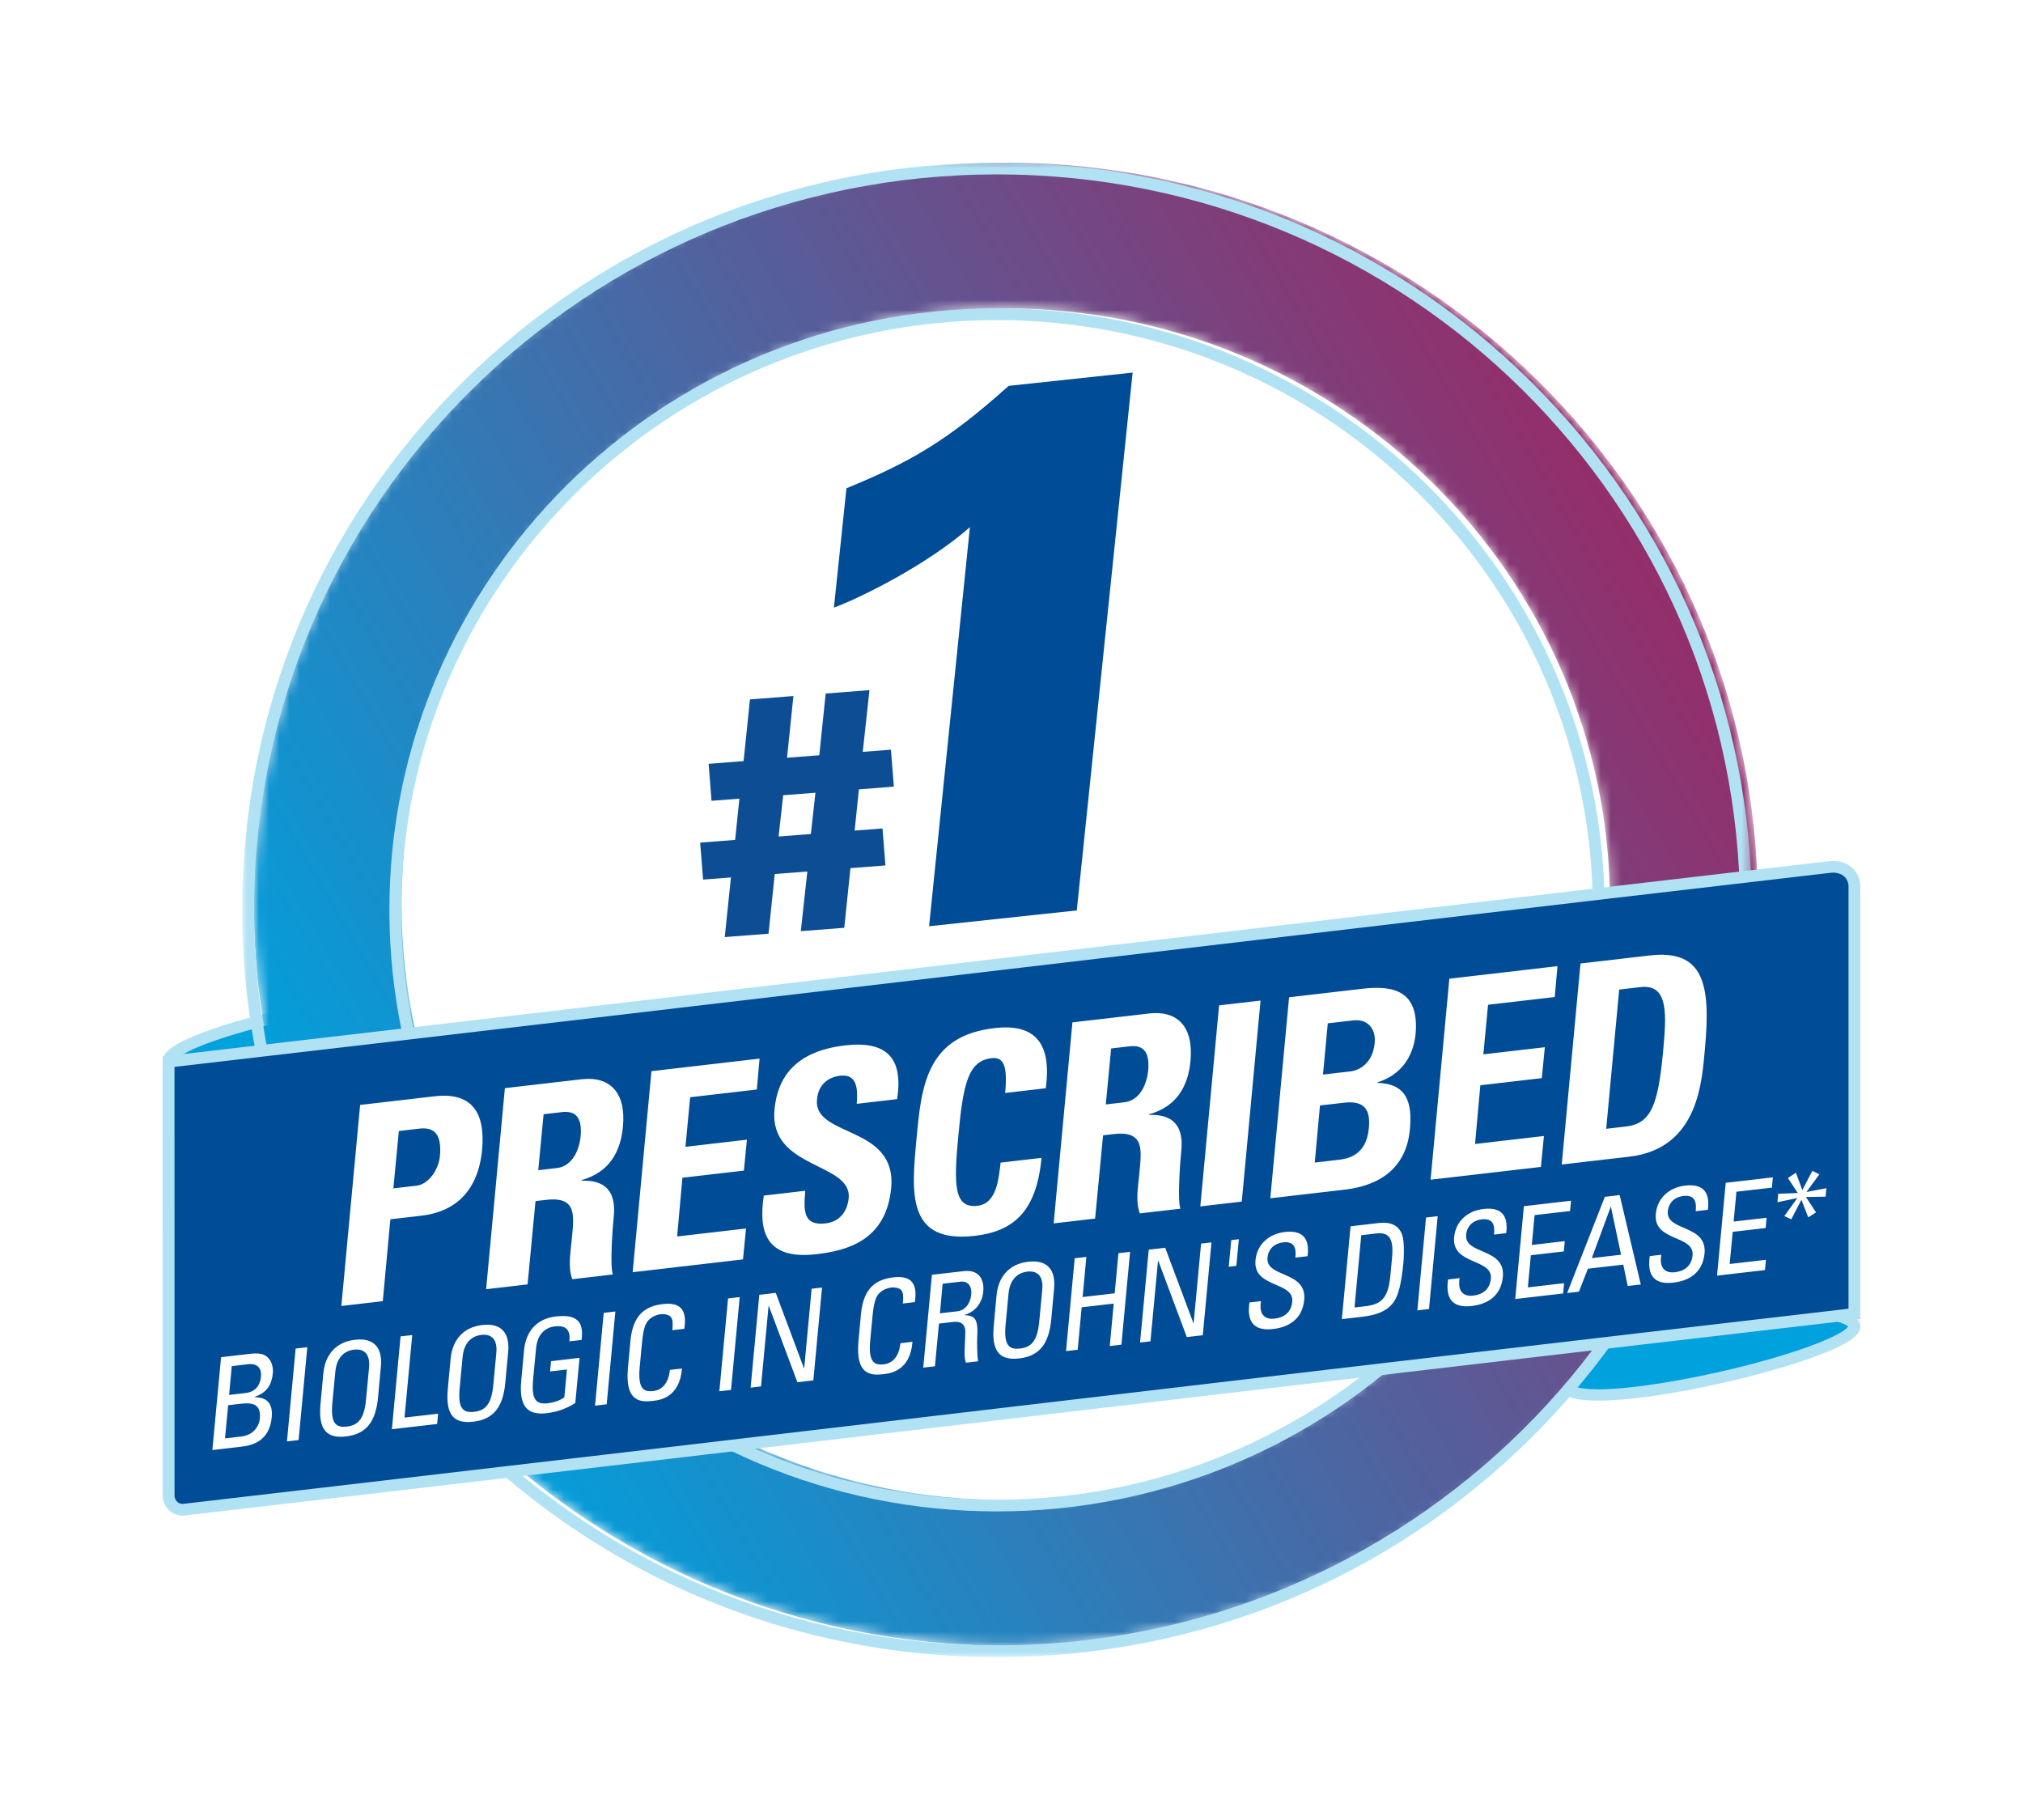 <?xml version="1.0" encoding="UTF-8"?>
<svg width="199px" height="179px" viewBox="0 0 199 179" version="1.1" xmlns="http://www.w3.org/2000/svg" xmlns:xlink="http://www.w3.org/1999/xlink">
    <title>badge</title>
    <defs>
        <filter x="-15.3%" y="-15.3%" width="130.5%" height="134.7%" filterUnits="objectBoundingBox" id="filter-1">
            <feOffset dx="0" dy="3" in="SourceAlpha" result="shadowOffsetOuter1"></feOffset>
            <feGaussianBlur stdDeviation="8" in="shadowOffsetOuter1" result="shadowBlurOuter1"></feGaussianBlur>
            <feColorMatrix values="0 0 0 0 0   0 0 0 0 0   0 0 0 0 0  0 0 0 0.5 0" type="matrix" in="shadowBlurOuter1" result="shadowMatrixOuter1"></feColorMatrix>
            <feMerge>
                <feMergeNode in="shadowMatrixOuter1"></feMergeNode>
                <feMergeNode in="SourceGraphic"></feMergeNode>
            </feMerge>
        </filter>
        <path d="M0,72.943 C0,113.165 33.185,145.886 73.974,145.886 L73.974,145.886 C114.762,145.886 147.946,113.165 147.946,72.943 L147.946,72.943 C147.946,32.722 114.762,0 73.974,0 L73.974,0 C33.185,0 0,32.722 0,72.943 M14.54,72.943 C14.54,40.627 41.202,14.337 73.974,14.337 L73.974,14.337 C106.746,14.337 133.407,40.627 133.407,72.943 L133.407,72.943 C133.407,105.259 106.746,131.55 73.974,131.55 L73.974,131.55 C41.202,131.55 14.54,105.259 14.54,72.943" id="path-2"></path>
        <linearGradient x1="6.707%" y1="74.304%" x2="93.293%" y2="25.696%" id="linearGradient-4">
            <stop stop-color="#00A1DD" offset="0%"></stop>
            <stop stop-color="#952D69" offset="100%"></stop>
        </linearGradient>
        <polygon id="path-5" points="0 0 148.506 0 148.506 147 0 147"></polygon>
    </defs>
    <g id="Layouts" stroke="none" stroke-width="1" fill="none" fill-rule="evenodd">
        <g id="01-Homepage-D" transform="translate(-1005, -343)">
            <g id="Group-31" transform="translate(1021, 356)" filter="url(#filter-1)">
                <g id="Group-11" transform="translate(0, 12.25)">
                    <path d="M0.598,76.206 C-0.013,73.984 19.285,69.132 21.839,71.112 C23.154,72.131 20.191,75.08 16.587,76.588 C10.147,79.282 0.995,77.65 0.598,76.206" id="Fill-1" fill="#00A2DE"></path>
                    <path d="M1.187,76.082 C1.981,77.014 10.182,78.643 16.361,76.057 C19.175,74.88 21.432,72.855 21.57,71.832 C21.592,71.667 21.54,71.612 21.48,71.566 C20.323,70.667 13.524,71.562 7.218,73.442 C2.77,74.767 1.398,75.749 1.187,76.082 M8.515,78.608 C5.294,78.608 2.471,78.043 1.15,77.408 C0.511,77.101 0.146,76.757 0.036,76.357 L0.036,76.357 C-0.197,75.509 0.764,74.877 1.08,74.67 C4.817,72.218 19.663,68.692 22.199,70.659 C22.61,70.978 22.796,71.448 22.724,71.983 C22.486,73.749 19.533,75.981 16.814,77.118 C14.206,78.209 11.22,78.608 8.515,78.608" id="Fill-3" fill="#B1E2F4"></path>
                    <path d="M166.376,102.035 C167.572,104.481 142.482,110.66 138.423,108.548 C136.358,107.475 139.574,104.171 143.811,102.364 C152.05,98.849 165.57,100.387 166.376,102.035" id="Fill-5" fill="#00A2DE"></path>
                    <path d="M156.182,100.798 C152.222,100.798 147.719,101.324 144.041,102.893 C140.748,104.298 138.406,106.482 138.364,107.564 C138.358,107.718 138.394,107.882 138.694,108.038 C141.363,109.426 155.81,106.643 162.87,103.846 C165.153,102.942 165.687,102.405 165.807,102.236 C165.161,101.605 161.088,100.798 156.182,100.798 M141.214,109.521 C139.839,109.521 138.77,109.379 138.152,109.058 C137.513,108.725 137.175,108.179 137.2,107.52 C137.276,105.563 140.544,103.13 143.58,101.835 C147.209,100.287 152.431,99.505 157.901,99.688 C160.912,99.788 166.196,100.344 166.9,101.784 C167.028,102.045 167.145,102.575 166.498,103.193 C163.955,105.625 148.412,109.521 141.214,109.521" id="Fill-7" fill="#B1E2F4"></path>
                    <path d="M143.326,61.25 C143.326,95.077 115.604,122.5 81.408,122.5 C47.212,122.5 19.49,95.077 19.49,61.25 C19.49,27.423 47.212,0 81.408,0 C115.604,0 143.326,27.423 143.326,61.25" id="Fill-9" fill="#FFFFFF"></path>
                </g>
                <g id="Group-14" transform="translate(8.966, 0)">
                    <mask id="mask-3" fill="white">
                        <use xlink:href="#path-2"></use>
                    </mask>
                    <g id="Clip-13"></g>
                    <path d="M-1.04534371e-12,72.943 C-1.04534371e-12,113.165 33.185,145.886 73.974,145.886 L73.974,145.886 C114.762,145.886 147.946,113.165 147.946,72.943 L147.946,72.943 C147.946,32.722 114.762,0 73.974,0 L73.974,0 C33.185,0 -1.04534371e-12,32.722 -1.04534371e-12,72.943 M14.54,72.943 C14.54,40.627 41.202,14.337 73.974,14.337 L73.974,14.337 C106.746,14.337 133.407,40.627 133.407,72.943 L133.407,72.943 C133.407,105.259 106.746,131.55 73.974,131.55 L73.974,131.55 C41.202,131.55 14.54,105.259 14.54,72.943" id="Fill-12" fill="url(#linearGradient-4)" mask="url(#mask-3)"></path>
                </g>
                <g id="Group-30">
                    <g id="Group-17" transform="translate(7.824, 0)">
                        <mask id="mask-6" fill="white">
                            <use xlink:href="#path-5"></use>
                        </mask>
                        <g id="Clip-16"></g>
                        <path d="M74.253,131.514 C41.936,131.514 15.645,105.489 15.645,73.5 C15.645,41.511 41.936,15.486 74.253,15.486 C106.569,15.486 132.861,41.511 132.861,73.5 C132.861,105.489 106.569,131.514 74.253,131.514 M74.253,-3.3648252e-13 C54.42,-3.3648252e-13 35.773,7.645 21.748,21.528 C7.724,35.41 1.2996165e-12,53.867 1.2996165e-12,73.5 C1.2996165e-12,93.133 7.724,111.59 21.748,125.473 C35.773,139.355 54.42,147 74.253,147 C94.086,147 112.733,139.355 126.758,125.473 C140.782,111.59 148.506,93.133 148.506,73.5 C148.506,53.867 140.782,35.41 126.758,21.528 C112.733,7.645 94.086,-3.3648252e-13 74.253,-3.3648252e-13 M74.253,132.667 C107.265,132.667 134.026,106.177 134.026,73.5 C134.026,40.823 107.265,14.332 74.253,14.332 C41.241,14.332 14.48,40.823 14.48,73.5 C14.48,106.177 41.241,132.667 74.253,132.667 M74.253,1.153 C114.618,1.153 147.341,33.544 147.341,73.5 C147.341,113.457 114.618,145.847 74.253,145.847 C33.888,145.847 1.165,113.457 1.165,73.5 C1.165,33.544 33.888,1.153 74.253,1.153" id="Fill-15" fill="#B1E2F4" mask="url(#mask-6)"></path>
                    </g>
                    <path d="M166.418,113.241 C109.742,119.826 58.676,125.922 2,132.507 C1.865,132.508 1.5,132.494 1.156,132.245 C0.619,131.856 0.587,131.222 0.585,131.138 C0.582,118.079 0.582,101.489 0.582,88.43 C56.953,81.88 107.714,75.82 164.085,69.27 C164.171,69.26 165.318,69.146 165.999,69.99 C166.354,70.43 166.408,70.914 166.418,71.124 L166.418,113.241 Z" id="Fill-18" fill="#004C96"></path>
                    <path d="M1.165,88.942 L1.167,131.138 C1.168,131.139 1.183,131.55 1.501,131.78 C1.671,131.904 1.856,131.928 1.966,131.93 C30.325,128.635 57.73,125.41 84.234,122.29 C110.53,119.196 137.712,115.996 165.836,112.728 L165.836,71.124 C165.826,70.938 165.768,70.627 165.544,70.35 C165.058,69.747 164.189,69.839 164.152,69.843 C135.931,73.122 108.665,76.331 82.297,79.435 C56.156,82.511 29.13,85.693 1.165,88.942 L1.165,88.942 Z M1.981,133.083 C1.724,133.083 1.255,133.031 0.812,132.71 C0.069,132.171 0.007,131.32 0.003,131.154 L0,87.917 L0.514,87.857 C28.662,84.587 55.859,81.386 82.159,78.29 C108.528,75.186 135.794,71.977 164.018,68.698 C164.175,68.681 165.584,68.553 166.454,69.63 C166.873,70.149 166.982,70.714 167,71.098 L167,113.753 L166.486,113.813 C138.181,117.102 110.826,120.322 84.372,123.435 C57.857,126.556 30.439,129.783 2.068,133.079 L2.008,133.083 L1.981,133.083 Z" id="Fill-20" fill="#B1E2F4"></path>
                    <path d="M141.999,95.031 L143.97,94.803 C146.454,94.514 147.099,92.57 147.579,87.611 C147.914,83.969 148.22,80.764 145.385,81.092 L143.279,81.337 L141.999,95.031 Z M139.472,78.771 L146.276,77.982 C151.621,77.363 152.281,80.862 151.724,87.022 C151.427,90.063 151.232,96.967 144.267,97.775 L137.626,98.545 L139.472,78.771 Z M124.725,100.04 L126.571,80.267 L137.207,79.033 L136.938,82.071 L130.378,82.832 L129.915,87.708 L135.963,87.007 L135.665,90.048 L129.618,90.75 L129.098,96.526 L135.874,95.74 L135.577,98.782 L124.725,100.04 Z M114.141,89.698 L116.868,89.382 C117.759,89.278 119.039,88.534 119.223,86.616 C119.378,85.163 118.499,84.208 117.122,84.368 L114.612,84.659 L114.141,89.698 Z M113.331,98.353 L115.599,98.09 C116.463,97.99 118.404,97.737 118.651,94.972 C118.827,93.218 118.272,92.226 116.219,92.464 L113.844,92.739 L113.331,98.353 Z M108.959,101.867 L110.805,82.094 L118.04,81.254 C121.145,80.895 123.625,81.5 123.248,85.716 C123.025,87.99 121.757,89.763 119.513,90.457 L119.492,90.513 C122.347,90.589 122.943,92.389 122.69,95.1 C122.216,100.112 117.894,100.831 116.167,101.031 L108.959,101.867 Z M102.074,102.666 L103.921,82.891 L107.998,82.419 L106.151,102.193 L102.074,102.666 Z M92.776,92.635 L94.586,92.425 C96.205,92.237 96.826,90.54 96.949,89.279 C97.11,87.392 96.406,86.768 95.11,86.92 L93.301,87.129 L92.776,92.635 Z M91.725,103.864 L87.648,104.337 L89.494,84.563 L97.027,83.69 C99.808,83.367 101.421,84.968 101.108,88.337 C100.886,90.855 99.727,92.858 97.05,93.602 L97.03,93.659 C97.907,93.666 100.551,93.576 100.206,97.137 C100.082,98.398 99.81,102.114 100.121,102.891 L96.126,103.354 C95.689,102.212 95.939,100.856 96.06,99.568 C96.274,97.214 96.691,95.188 93.56,95.551 L92.507,95.674 L91.725,103.864 Z M74.147,96.122 C74.623,90.893 75.101,85.906 81.822,85.127 C85.98,84.645 87.437,86.779 86.875,91.043 L82.878,91.507 C83.115,88.878 82.758,87.944 81.543,88.085 C79.249,88.352 78.746,90.577 78.278,95.643 C77.784,100.712 77.875,102.869 80.169,102.603 C82.059,102.383 82.233,99.925 82.431,98.358 L86.454,97.891 C85.957,103.177 83.697,105.119 79.89,105.561 C73.167,106.341 73.666,101.298 74.147,96.122 L74.147,96.122 Z M64.308,107.367 C59.259,107.952 58.613,105.047 59.136,101.601 L63.213,101.128 C63.053,103.015 62.967,104.597 65.208,104.337 C66.584,104.177 67.344,103.195 67.486,101.851 C67.804,98.292 59.625,99.025 60.187,93.135 C60.476,90.04 62.163,87.405 67.131,86.829 C71.1,86.37 72.901,87.948 72.245,92.115 L68.276,92.575 C68.402,91.098 68.31,89.618 66.663,89.809 C65.339,89.963 64.48,90.794 64.368,92.162 C64.019,95.913 72.242,94.635 71.664,100.852 C71.176,105.974 67.413,107.006 64.308,107.367 L64.308,107.367 Z M46.236,109.137 L48.082,89.363 L58.719,88.129 L58.449,91.168 L51.889,91.929 L51.426,96.804 L57.473,96.102 L57.176,99.144 L51.129,99.846 L50.609,105.623 L57.385,104.837 L57.088,107.878 L46.236,109.137 Z M36.947,99.105 L38.757,98.895 C40.376,98.708 40.996,97.011 41.12,95.75 C41.281,93.862 40.577,93.24 39.281,93.389 L37.472,93.6 L36.947,99.105 Z M35.896,110.335 L31.819,110.808 L33.665,91.033 L41.198,90.16 C43.978,89.838 45.592,91.439 45.279,94.806 C45.057,97.325 43.898,99.329 41.221,100.073 L41.201,100.129 C42.078,100.135 44.722,100.046 44.377,103.608 C44.253,104.868 43.981,108.584 44.291,109.361 L40.297,109.824 C39.86,108.683 40.11,107.326 40.232,106.039 C40.445,103.684 40.862,101.658 37.731,102.022 L36.677,102.144 L35.896,110.335 Z M22.696,100.892 L24.963,100.629 C26.178,100.489 27.13,99.051 27.275,97.734 C27.412,96.12 27.119,94.799 25.284,95.012 L23.232,95.25 L22.696,100.892 Z M19.425,92.684 L26.769,91.832 C30.494,91.401 31.759,93.529 31.42,97.144 C31.193,99.392 30.201,103.03 25.423,103.584 L22.399,103.934 L21.655,111.985 L17.578,112.458 L19.425,92.684 Z" id="Fill-22" fill="#FFFFFF"></path>
                    <path d="M161.651,101.743 L162.639,103.255 L161.876,103.744 L161.203,102.02 L160.205,103.937 L159.522,103.617 L160.804,101.842 L158.844,102.256 L158.922,101.422 L160.847,101.348 L159.876,99.872 L160.662,99.355 L161.293,101.06 L162.282,99.167 L162.968,99.513 L161.695,101.25 L163.659,100.872 L163.581,101.707 L161.651,101.743 Z M152.903,109.475 L153.757,100.343 L158.396,99.806 L158.301,100.818 L154.81,101.223 L154.537,104.156 L157.779,103.781 L157.684,104.792 L154.443,105.168 L154.147,108.33 L157.712,107.917 L157.617,108.929 L152.903,109.475 Z M147.418,107.421 L147.386,107.688 C147.267,108.927 148.01,109.229 148.746,109.144 C149.656,109.039 150.384,108.566 150.496,107.477 C150.686,105.453 146.622,106.149 146.879,103.405 C147.03,101.787 148.252,100.794 149.76,100.619 C151.406,100.428 152.248,101.131 152.001,102.999 L150.804,103.137 C150.913,102.137 150.663,101.515 149.578,101.641 C148.892,101.721 148.16,102.155 148.062,103.142 C147.87,105.154 151.938,104.395 151.674,107.291 C151.485,109.215 150.122,109.986 148.638,110.157 C145.973,110.491 146.172,108.429 146.283,107.553 L147.418,107.421 Z M142.465,102.716 L142.44,102.719 L140.584,107.751 L143.463,107.417 L142.465,102.716 Z M141.867,101.722 L143.326,101.552 L145.403,110.345 L144.118,110.494 L143.679,108.393 L140.201,108.795 L139.317,111.051 L138.159,111.185 L141.867,101.722 Z M133.05,111.776 L133.903,102.644 L138.542,102.107 L138.447,103.119 L134.955,103.523 L134.683,106.458 L137.925,106.082 L137.83,107.093 L134.588,107.47 L134.292,110.631 L137.858,110.218 L137.763,111.23 L133.05,111.776 Z M127.578,109.721 L127.548,109.987 C127.428,111.226 128.172,111.528 128.907,111.443 C129.818,111.338 130.546,110.866 130.657,109.776 C130.847,107.753 126.784,108.449 127.041,105.704 C127.191,104.085 128.413,103.093 129.922,102.918 C131.567,102.728 132.409,103.43 132.162,105.298 L130.965,105.438 C131.074,104.436 130.824,103.814 129.739,103.94 C129.053,104.02 128.321,104.455 128.224,105.441 C128.031,107.453 132.1,106.694 131.836,109.59 C131.647,111.514 130.284,112.285 128.8,112.457 C126.135,112.79 126.333,110.728 126.444,109.852 L127.578,109.721 Z M124.57,112.76 L123.423,112.892 L124.276,103.76 L125.423,103.627 L124.57,112.76 Z M117.241,112.608 L118.325,112.482 C119.921,112.297 120.562,111.622 120.766,109.497 L120.939,107.65 C121.113,105.804 120.609,105.186 119.413,105.325 L117.904,105.5 L117.241,112.608 Z M116.852,104.621 L119.62,104.3 C120.767,104.167 121.551,104.489 121.912,105.411 C122.202,106.14 122.075,107.957 122.046,108.247 C121.859,110.196 121.577,111.342 121.149,111.992 C120.592,112.833 119.639,113.331 118.068,113.512 L115.998,113.753 L116.852,104.621 Z M108.039,111.985 L108.007,112.252 C107.889,113.492 108.633,113.793 109.368,113.708 C110.278,113.602 111.005,113.13 111.117,112.041 C111.308,110.018 107.244,110.714 107.501,107.969 C107.651,106.35 108.873,105.358 110.382,105.183 C112.028,104.992 112.869,105.695 112.622,107.564 L111.425,107.702 C111.535,106.701 111.284,106.079 110.2,106.204 C109.513,106.284 108.782,106.719 108.683,107.706 C108.492,109.719 112.56,108.959 112.296,111.854 C112.106,113.778 110.743,114.549 109.26,114.721 C106.595,115.055 106.793,112.992 106.904,112.117 L108.039,111.985 Z M105.116,105.981 L105.864,105.894 L105.618,108.512 L104.87,108.599 L105.116,105.981 Z M103.171,106.206 L102.317,115.337 L100.746,115.52 L97.938,108.014 L97.912,108.017 L97.168,115.935 L96.146,116.053 L96.999,106.921 L98.62,106.734 L101.392,114.143 L101.417,114.14 L102.149,106.324 L103.171,106.206 Z M88.863,116.897 L89.717,107.765 L90.864,107.633 L90.496,111.578 L93.651,111.213 L94.019,107.266 L95.165,107.135 L94.312,116.266 L93.165,116.399 L93.556,112.225 L90.401,112.591 L90.01,116.765 L88.863,116.897 Z M86.233,113.949 L86.526,110.863 C86.704,108.953 85.412,109.04 85.051,109.081 C84.689,109.124 83.387,109.337 83.209,111.247 L82.916,114.333 C82.735,116.331 83.255,116.771 84.34,116.646 C85.425,116.52 86.051,115.946 86.233,113.949 L86.233,113.949 Z M81.751,114.418 L82.028,111.421 C82.204,109.599 83.243,108.327 85.15,108.107 C87.058,107.886 87.865,108.943 87.689,110.765 L87.411,113.762 C87.18,116.292 86.161,117.398 84.254,117.619 C82.345,117.84 81.519,116.948 81.751,114.418 L81.751,114.418 Z M76.462,113.18 L78.182,112.981 C79.005,112.885 79.471,112.118 79.541,111.321 C79.602,110.664 79.342,109.969 78.458,110.071 L76.724,110.272 L76.462,113.18 Z M76.366,114.192 L75.966,118.391 L74.819,118.525 L75.672,109.393 L78.777,109.033 C80.373,108.848 80.828,109.921 80.723,111.059 C80.623,112.134 79.957,113.025 78.882,113.337 L78.884,113.362 C79.901,113.407 80.241,113.718 80.128,115.545 C80.111,115.935 80.101,117.349 80.218,117.9 L79.02,118.038 C78.76,117.443 78.948,116.245 78.957,115.043 C78.977,113.939 78.099,113.991 77.713,114.036 L76.366,114.192 Z M72.808,112.215 C72.872,111.694 72.887,111.179 72.666,110.917 C72.459,110.654 71.936,110.614 71.698,110.642 C70.751,110.751 70.319,111.376 70.272,111.508 C70.222,111.614 69.986,111.866 69.83,113.436 L69.6,115.877 C69.397,118.114 70.089,118.298 70.974,118.195 C71.324,118.154 72.393,117.905 72.574,116.12 L73.759,115.983 C73.543,118.86 71.535,119.093 70.95,119.161 C69.827,119.291 68.111,119.415 68.45,115.872 L68.689,113.293 C68.927,110.713 70.126,109.848 71.897,109.643 C73.68,109.436 74.274,110.293 73.992,112.078 L72.808,112.215 Z M64.862,110.646 L64.008,119.777 L62.438,119.96 L59.629,112.454 L59.604,112.457 L58.859,120.375 L57.837,120.493 L58.691,111.361 L60.311,111.173 L63.084,118.583 L63.109,118.581 L63.839,110.764 L64.862,110.646 Z M55.909,120.717 L54.762,120.849 L55.616,111.717 L56.763,111.584 L55.909,120.717 Z M50.131,114.842 C50.196,114.322 50.21,113.808 49.99,113.545 C49.781,113.281 49.259,113.242 49.022,113.27 C48.074,113.379 47.642,114.004 47.595,114.136 C47.544,114.242 47.309,114.494 47.153,116.063 L46.924,118.505 C46.72,120.742 47.412,120.925 48.297,120.823 C48.646,120.782 49.716,120.533 49.897,118.747 L51.082,118.611 C50.866,121.488 48.858,121.721 48.273,121.789 C47.15,121.919 45.433,122.042 45.773,118.5 L46.012,115.921 C46.249,113.34 47.449,112.476 49.22,112.27 C51.002,112.064 51.597,112.921 51.314,114.706 L50.131,114.842 Z M43.679,122.133 L42.533,122.266 L43.386,113.134 L44.533,113.002 L43.679,122.133 Z M40.011,115.94 C40.124,114.863 39.732,114.334 38.572,114.468 C38.211,114.511 36.909,114.723 36.731,116.633 L36.438,119.72 C36.257,121.717 36.777,122.157 37.862,122.032 C38.685,121.936 39.257,121.645 39.511,121.441 L39.769,118.708 L38.111,118.9 L38.206,117.888 L41.011,117.563 L40.589,122.004 C39.812,122.494 38.935,122.871 37.775,123.006 C35.867,123.227 35.041,122.334 35.273,119.805 L35.55,116.808 C35.726,114.986 36.764,113.714 38.671,113.493 C40.617,113.268 41.473,113.882 41.207,115.802 L40.011,115.94 Z M32.531,120.173 L32.823,117.087 C33.002,115.177 31.711,115.263 31.348,115.306 C30.987,115.347 29.685,115.561 29.507,117.471 L29.214,120.557 C29.034,122.555 29.553,122.995 30.638,122.869 C31.723,122.743 32.35,122.171 32.531,120.173 L32.531,120.173 Z M28.049,120.642 L28.326,117.645 C28.503,115.823 29.541,114.551 31.448,114.331 C33.356,114.11 34.164,115.167 33.988,116.989 L33.71,119.986 C33.477,122.515 32.459,123.622 30.551,123.842 C28.643,124.064 27.817,123.171 28.049,120.642 L28.049,120.642 Z M22.549,124.582 L23.403,115.45 L24.551,115.318 L23.792,123.438 L27.096,123.055 L27.001,124.067 L22.549,124.582 Z M20.01,121.624 L20.302,118.537 C20.48,116.627 19.188,116.715 18.828,116.757 C18.465,116.799 17.164,117.012 16.985,118.922 L16.693,122.009 C16.512,124.005 17.032,124.446 18.116,124.32 C19.201,124.194 19.829,123.622 20.01,121.624 L20.01,121.624 Z M15.527,122.093 L15.805,119.096 C15.981,117.274 17.018,116.003 18.926,115.782 C20.835,115.561 21.641,116.618 21.465,118.441 L21.188,121.438 C20.957,123.966 19.937,125.073 18.029,125.294 C16.122,125.515 15.296,124.622 15.527,122.093 L15.527,122.093 Z M13.375,125.646 L12.228,125.779 L13.082,116.647 L14.229,116.514 L13.375,125.646 Z M6.539,121.209 L8.208,121.015 C9.105,120.899 9.589,120.292 9.675,119.406 C9.748,118.648 9.378,118.077 8.418,118.188 L6.797,118.377 L6.539,121.209 Z M6.134,125.484 L7.754,125.296 C8.977,125.155 9.498,124.219 9.558,123.548 C9.701,122.093 8.836,121.943 7.665,122.079 L6.443,122.221 L6.134,125.484 Z M4.891,126.629 L5.745,117.498 L8.676,117.157 C9.922,117.013 10.309,117.394 10.604,117.86 C10.86,118.318 10.861,118.856 10.844,119.033 C10.738,120.171 10.277,120.976 9.098,121.375 L9.093,121.438 C10.357,121.441 10.847,122.16 10.73,123.412 C10.514,125.752 8.807,126.175 7.784,126.293 L4.891,126.629 Z" id="Fill-24" fill="#FFFFFF"></path>
                    <path d="M79.409,35.855 C75.1,39.633 68.593,42.817 66.032,43.769 L67.263,32.029 C73.458,29.481 77.118,27.432 83.222,21.954 L95.416,20.649 L89.922,73.552 L75.394,75.107 L79.409,35.855 Z" id="Fill-26" fill="#004C96"></path>
                    <path d="M63.763,66.036 L64.214,61.976 L61.041,62.223 L60.59,66.283 L63.763,66.036 Z M52.874,66.883 L56.315,66.615 L56.733,62.558 L53.994,62.771 L53.705,59.134 L57.145,58.866 L57.773,52.797 L62.047,52.465 L61.42,58.534 L64.593,58.287 L65.221,52.218 L69.529,51.883 L68.868,57.955 L71.64,57.74 L71.929,61.376 L68.489,61.644 L68.071,65.701 L70.81,65.489 L71.099,69.125 L67.658,69.393 L67.049,75.261 L62.774,75.593 L63.417,69.723 L60.21,69.971 L59.6,75.84 L55.292,76.175 L55.902,70.306 L53.163,70.519 L52.874,66.883 Z" id="Fill-28" fill="#0D4D94"></path>
                </g>
            </g>
        </g>
    </g>
</svg>